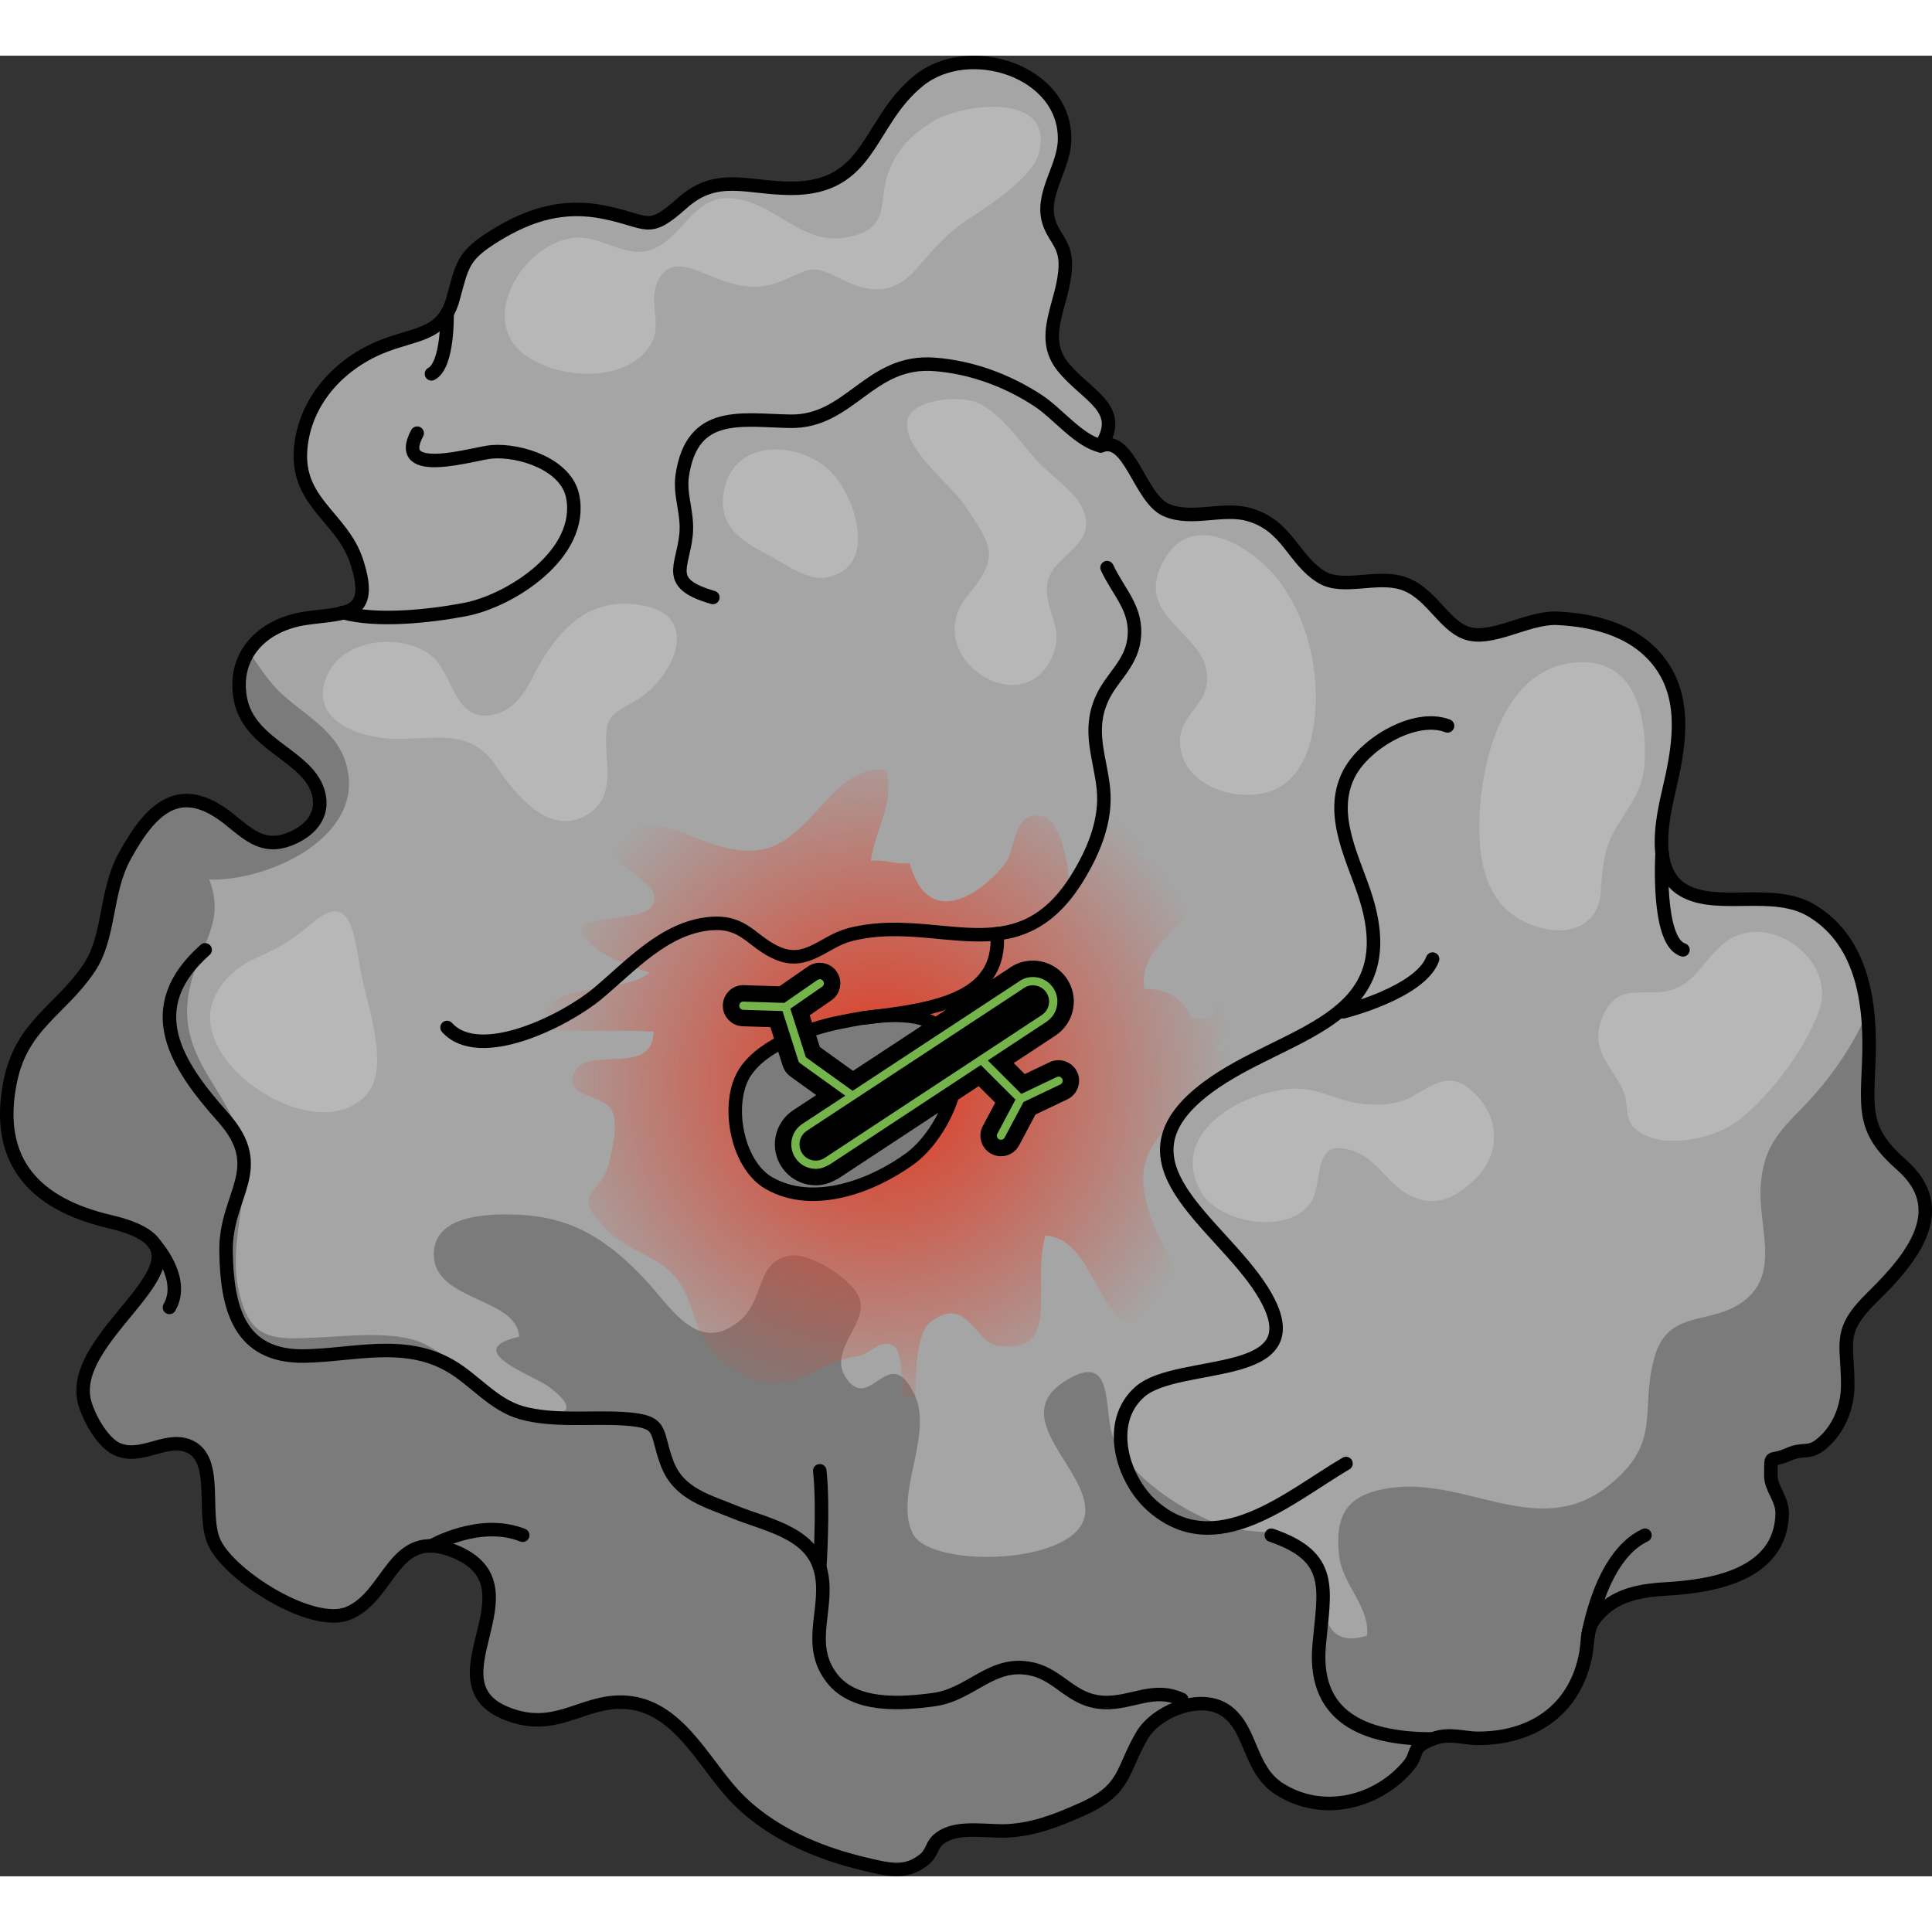 <?xml version="1.0" encoding="utf-8"?>
<!-- Created by: Science Figures, www.sciencefigures.org, Generator: Science Figures Editor -->
<!DOCTYPE svg PUBLIC "-//W3C//DTD SVG 1.1//EN" "http://www.w3.org/Graphics/SVG/1.1/DTD/svg11.dtd">
<svg version="1.1" id="Layer_1" xmlns="http://www.w3.org/2000/svg" xmlns:xlink="http://www.w3.org/1999/xlink" 
	 width="800px" height="800px" viewBox="0 0 117.475 110.703" enable-background="new 0 0 117.475 110.703"
	 xml:space="preserve">
<rect x="0" y="0" width="117.475" height="110.703" fill="#333333" stroke="none"/>
<g>
	<g>
		<g>
			<path fill="#A5A5A5" d="M64.632,18.915c-1.521-1.888,0.082-3.876,0.145-6.126c0.039-1.438-0.816-1.759-1.057-2.91
				c-0.337-1.611,0.982-3.121,1.012-4.771c0.07-4.183-5.808-6.062-8.861-3.594c-3.167,2.56-2.873,6.571-7.799,6.55
				c-2.644-0.011-4.486-0.979-6.588,0.899c-2.114,1.89-2.016,1.111-4.721,0.561C34.3,9.02,32.241,9.628,30.125,10.93
				c-1.992,1.225-2.001,1.752-2.578,3.854c-0.625,2.277-2.344,2.083-4.408,2.94c-2.58,1.074-4.618,3.325-4.858,6.18
				c-0.274,3.271,2.529,4.15,3.409,6.86c1.101,3.394-0.718,3.102-3.082,3.441c-2.617,0.376-4.469,2.212-3.999,4.861
				c0.519,2.924,4.219,3.469,4.775,5.855c0.289,1.241-0.473,2.11-1.499,2.597c-1.775,0.843-2.696-0.092-3.953-1.098
				c-2.967-2.374-4.735-0.707-6.365,2.284c-1.188,2.181-0.866,4.884-2.166,6.795c-1.768,2.599-4.09,3.432-4.784,6.906
				c-0.969,4.862,1.545,7.439,6.055,8.488c7.947,1.851-2.778,6.598-1.515,11.033c0.265,0.934,1.066,2.354,1.906,2.773
				c1.446,0.719,2.936-0.688,4.33-0.186c1.999,0.718,0.803,4.188,1.662,5.945c0.988,2.023,5.947,5.163,8.139,4.245
				c2.559-1.07,2.695-5.223,6.352-3.799c5.661,2.201-2.128,8.363,3.81,10.091c2.675,0.779,4.25-1.052,6.719-0.87
				c3.132,0.231,4.661,3.601,6.538,5.628c2.083,2.251,5.082,3.534,8.048,4.225c1.414,0.331,2.358,0.577,3.446-0.226
				c0.757-0.558,0.398-1.122,1.44-1.594c1.063-0.479,2.627-0.154,3.767-0.222c1.62-0.098,3.024-0.659,4.503-1.32
				c2.697-1.207,2.369-2.344,3.633-4.491c0.855-1.451,3.588-2.601,5.14-1.454c1.552,1.144,1.349,3.547,3.215,4.728
				c2.661,1.686,6.013,0.793,7.866-1.458c0.607-0.738,0.082-1.072,1.439-1.592c1.008-0.386,1.85-0.038,2.756-0.037
				c3.262,0.006,5.809-1.663,6.514-4.906c0.273-1.258-0.055-1.764,0.927-2.765c1.079-1.1,2.571-1.331,4.003-1.412
				c2.781-0.16,6.938-0.817,7.057-4.539c0.029-0.945-0.702-1.564-0.691-2.361c0.021-1.427-0.121-0.751,1.045-1.271
				c1.072-0.481,1.289,0.119,2.32-0.909c0.865-0.866,1.311-2.107,1.311-3.317c0-2.605-0.65-3.248,1.5-5.349
				c2.459-2.404,4.826-5.358,1.77-8.041c-2.295-2.014-2.121-3.219-1.993-6.175c0.146-3.367-0.255-7.336-3.455-9.272
				c-2.349-1.423-5.737-0.044-7.808-1.247c-2.008-1.162-1.279-4.379-0.869-6.146c0.56-2.409,1.084-5.226-0.404-7.445
				c-1.423-2.125-3.957-2.828-6.389-2.947c-1.83-0.088-4.05,1.471-5.598,0.872c-1.379-0.532-2.125-2.458-3.811-3.004
				c-1.582-0.512-3.623,0.398-4.902-0.354c-1.779-1.048-2.07-3.167-4.491-3.832c-1.579-0.434-3.462,0.404-4.991-0.266
				c-1.618-0.709-2.23-4.589-3.973-3.902C68.414,21.443,66.062,20.688,64.632,18.915z"/>
			<path fill="#7B7B7B" d="M115.619,67.444c-2.295-2.014-2.121-3.219-1.993-6.175c0.044-1.008,0.036-2.069-0.079-3.114
				c-0.808,1.917-2.074,3.738-3.236,5.038c-1.741,1.948-3.066,2.724-3.25,5.534c-0.164,2.492,1.199,5.259-0.996,6.971
				c-2.006,1.564-4.652,0.438-5.478,3.486c-0.892,3.287,0.5,5.116-2.739,7.73c-4.354,3.515-8.805-0.707-13.695,0.237
				c-2.259,0.435-2.975,1.597-2.738,3.984c0.182,1.847,1.902,3.156,1.705,4.94c-3.219,0.966-2.465-2.679-3.207-4.443
				c-1.057-2.518-3.096-1.475-5.471-2.229c-2.332-0.742-5.953-3.078-6.791-5.49c-0.578-1.667,0.154-5.273-2.926-3.298
				c-3.479,2.232,1.455,5.323,1.263,7.978c-0.231,3.197-9.357,3.429-10.469,1.301c-1.22-2.334,1.298-6.038,0.067-8.529
				c-1.568-3.175-2.644,1.16-4.119-0.933c-1.157-1.642,1.202-3.223,0.838-4.735c-0.296-1.234-3.033-2.933-4.256-2.738
				c-2.115,0.338-1.529,2.665-3.044,3.938c-2.604,2.192-4.227-0.868-5.914-2.625c-2.268-2.363-4.393-3.689-7.712-3.803
				c-1.821-0.063-5.071,0.044-4.999,2.487c0.083,2.799,5.047,2.547,5.191,4.938c-3.63,0.809,0.872,2.353,1.787,3.032
				c2.721,2.02-0.282,1.913-2.296,1.07c-2.076-0.869-3.51-2.938-5.478-3.761c-1.638-0.685-4.318-0.395-6.169-0.299
				c-2.851,0.146-4.276,0.226-4.924-2.987c-0.491-2.438,0.378-4.987,0.386-7.222c0.015-4.855-5.09-6.499-2.995-12.213
				c0.764-2.082,1.674-3.204,0.842-5.422c3.319,0.132,9.136-2.336,8.44-6.517c-0.391-2.347-2.378-3.283-3.99-4.731
				c-0.815-0.733-1.409-1.706-2.054-2.613c-0.495,0.773-0.705,1.731-0.51,2.833c0.519,2.924,4.219,3.469,4.775,5.855
				c0.289,1.241-0.473,2.11-1.499,2.597c-1.775,0.843-2.696-0.092-3.953-1.098c-2.967-2.374-4.735-0.707-6.365,2.284
				c-1.188,2.181-0.866,4.884-2.166,6.795c-1.768,2.599-4.09,3.432-4.784,6.906c-0.969,4.862,1.545,7.439,6.055,8.488
				c7.947,1.851-2.778,6.598-1.515,11.033c0.265,0.934,1.066,2.354,1.906,2.773c1.446,0.719,2.936-0.688,4.33-0.186
				c1.999,0.718,0.803,4.188,1.662,5.945c0.988,2.023,5.947,5.163,8.139,4.245c2.559-1.07,2.695-5.223,6.352-3.799
				c5.661,2.201-2.128,8.363,3.81,10.091c2.675,0.779,4.25-1.052,6.719-0.87c3.132,0.231,4.661,3.601,6.538,5.628
				c2.083,2.251,5.082,3.534,8.048,4.225c1.414,0.331,2.358,0.577,3.446-0.226c0.757-0.558,0.398-1.122,1.44-1.594
				c1.063-0.479,2.627-0.154,3.767-0.222c1.62-0.098,3.024-0.659,4.503-1.32c2.697-1.207,2.369-2.344,3.633-4.491
				c0.855-1.451,3.588-2.601,5.14-1.454c1.552,1.144,1.349,3.547,3.215,4.728c2.661,1.686,6.013,0.793,7.866-1.458
				c0.607-0.738,0.082-1.072,1.439-1.592c1.008-0.386,1.85-0.038,2.756-0.037c3.262,0.006,5.809-1.663,6.514-4.906
				c0.273-1.258-0.055-1.764,0.927-2.765c1.079-1.1,2.571-1.331,4.003-1.412c2.781-0.16,6.938-0.817,7.057-4.539
				c0.029-0.945-0.702-1.564-0.691-2.361c0.021-1.427-0.121-0.751,1.045-1.271c1.072-0.481,1.289,0.119,2.32-0.909
				c0.865-0.866,1.311-2.107,1.311-3.317c0-2.605-0.65-3.248,1.5-5.349C116.308,73.081,118.675,70.127,115.619,67.444z"/>
			<radialGradient id="SVGID_1_" cx="53.445" cy="62.362" r="21.468" gradientUnits="userSpaceOnUse">
				<stop  offset="0.156" style="stop-color:#D94732"/>
				<stop  offset="1" style="stop-color:#D94732;stop-opacity:0"/>
			</radialGradient>
			<path fill="url(#SVGID_1_)" d="M44.658,79.912c-2.618-1.5-2.172-3.718-3.415-5.413c-1.216-1.659-2.972-1.671-4.343-3.089
				c-2.393-2.475-0.323-1.867,0.166-4.239c0.17-0.827,0.514-1.984,0.186-2.935c-0.358-1.039-2.718-0.854-2.438-2.124
				c0.488-2.211,4.861,0.182,4.932-2.771c-2.298-0.119-4.67,0.011-6.969-0.105c0.144-3.228,4.885-1.984,6.721-3.484
				c-1.455-0.555-3.545-1.047-4.245-2.742c1.015-0.814,4.136-0.368,4.501-1.499c0.475-1.471-3.123-2.214-3.084-4.192
				c4.149-1.598,5.32,0.87,8.775,1.02c3.83,0.164,4.901-5.326,8.458-4.92c0.485,2.196-0.694,3.593-0.955,5.555
				c0.678-0.156,1.683,0.26,2.362,0.107c1.097,4.057,4.247,2.014,5.811,0.034c0.672-0.853,0.449-3.323,2.318-2.855
				c1.069,0.269,1.631,3.274,1.539,4.129c3.041-0.339-0.121-7.608,3.391-9.242c6.252-2.907,0.967,6.198,0.867,7.468
				c1.066,0.399,2.227,0.556,3.414,0.476c1.895,3.19-3.613,4.287-3.069,7.669c1.333-0.068,2.361,0.544,2.839,1.763
				c0.386,0.019,0.925-0.033,1.293,0.008c0.283-2.17,3.664-3.511,2.821-0.726c-0.347,1.151-2.263,1.699-2.714,2.849
				c1.494-0.31,2.28-1.67,3.787-2.023c-0.381,0.089-4.829,4.843-5.611,5.531c-2.414,2.123-3.134,3.603-1.867,6.889
				c0.662,1.716,3.859,6.47-0.602,6.295c-2.884-0.111-2.938-5.386-5.963-5.612c-0.883,3.136,1.088,7.337-2.981,6.694
				c-1.249-0.196-1.862-3.186-4.07-1.369c-0.835,0.688-0.855,3.491-0.84,4.474c-0.132-0.02-0.829-0.022-0.957,0
				c0.296-0.053,0.127-2.671-0.285-3c-0.817-0.65-1.499,0.419-2.246,0.536C49.116,79.546,48.21,81.948,44.658,79.912z"/>
			<path fill="#7B7B7B" d="M57.955,60.118c-0.98-2.465-4.884-1.759-6.932-1.337c-1.801,0.371-4.589,1.318-5.706,3.008
				c-1.219,1.844-0.554,5.619,1.438,6.763c2.687,1.544,6.274,0.192,8.573-1.481C57.146,65.746,58.842,62.347,57.955,60.118z"/>
			
				<path fill="none" stroke="#000000" stroke-width="0.821" stroke-linecap="round" stroke-linejoin="round" stroke-miterlimit="10" d="
				M57.955,60.118c-0.98-2.465-4.884-1.759-6.932-1.337c-1.801,0.371-4.589,1.318-5.706,3.008c-1.219,1.844-0.554,5.619,1.438,6.763
				c2.687,1.544,6.274,0.192,8.573-1.481C57.146,65.746,58.842,62.347,57.955,60.118z"/>
			
				<path fill="none" stroke="#000000" stroke-width="0.821" stroke-linecap="round" stroke-linejoin="round" stroke-miterlimit="10" d="
				M64.632,18.915c-1.521-1.888,0.082-3.876,0.145-6.126c0.039-1.438-0.816-1.759-1.057-2.91c-0.337-1.611,0.982-3.121,1.012-4.771
				c0.07-4.183-5.808-6.062-8.861-3.594c-3.167,2.56-2.873,6.571-7.799,6.55c-2.644-0.011-4.486-0.979-6.588,0.899
				c-2.114,1.89-2.016,1.111-4.721,0.561C34.3,9.02,32.241,9.628,30.125,10.93c-1.992,1.225-2.001,1.752-2.578,3.854
				c-0.625,2.277-2.344,2.083-4.408,2.94c-2.58,1.074-4.618,3.325-4.858,6.18c-0.274,3.271,2.529,4.15,3.409,6.86
				c1.101,3.394-0.718,3.102-3.082,3.441c-2.617,0.376-4.469,2.212-3.999,4.861c0.519,2.924,4.219,3.469,4.775,5.855
				c0.289,1.241-0.473,2.11-1.499,2.597c-1.775,0.843-2.696-0.092-3.953-1.098c-2.967-2.374-4.735-0.707-6.365,2.284
				c-1.188,2.181-0.866,4.884-2.166,6.795c-1.768,2.599-4.09,3.432-4.784,6.906c-0.969,4.862,1.545,7.439,6.055,8.488
				c7.947,1.851-2.778,6.598-1.515,11.033c0.265,0.934,1.066,2.354,1.906,2.773c1.446,0.719,2.936-0.688,4.33-0.186
				c1.999,0.718,0.803,4.188,1.662,5.945c0.988,2.023,5.947,5.163,8.139,4.245c2.559-1.07,2.695-5.223,6.352-3.799
				c5.661,2.201-2.128,8.363,3.81,10.091c2.675,0.779,4.25-1.052,6.719-0.87c3.132,0.231,4.661,3.601,6.538,5.628
				c2.083,2.251,5.082,3.534,8.048,4.225c1.414,0.331,2.358,0.577,3.446-0.226c0.757-0.558,0.398-1.122,1.44-1.594
				c1.063-0.479,2.627-0.154,3.767-0.222c1.62-0.098,3.024-0.659,4.503-1.32c2.697-1.207,2.369-2.344,3.633-4.491
				c0.855-1.451,3.588-2.601,5.14-1.454c1.552,1.144,1.349,3.547,3.215,4.728c2.661,1.686,6.013,0.793,7.866-1.458
				c0.607-0.738,0.082-1.072,1.439-1.592c1.008-0.386,1.85-0.038,2.756-0.037c3.262,0.006,5.809-1.663,6.514-4.906
				c0.273-1.258-0.055-1.764,0.927-2.765c1.079-1.1,2.571-1.331,4.003-1.412c2.781-0.16,6.938-0.817,7.057-4.539
				c0.029-0.945-0.702-1.564-0.691-2.361c0.021-1.427-0.121-0.751,1.045-1.271c1.072-0.481,1.289,0.119,2.32-0.909
				c0.865-0.866,1.311-2.107,1.311-3.317c0-2.605-0.65-3.248,1.5-5.349c2.459-2.404,4.826-5.358,1.77-8.041
				c-2.295-2.014-2.121-3.219-1.993-6.175c0.146-3.367-0.255-7.336-3.455-9.272c-2.349-1.423-5.737-0.044-7.808-1.247
				c-2.008-1.162-1.279-4.379-0.869-6.146c0.56-2.409,1.084-5.226-0.404-7.445c-1.423-2.125-3.957-2.828-6.389-2.947
				c-1.83-0.088-4.05,1.471-5.598,0.872c-1.379-0.532-2.125-2.458-3.811-3.004c-1.582-0.512-3.623,0.398-4.902-0.354
				c-1.779-1.048-2.07-3.167-4.491-3.832c-1.579-0.434-3.462,0.404-4.991-0.266c-1.618-0.709-2.23-4.589-3.973-3.902
				C68.414,21.443,66.062,20.688,64.632,18.915z"/>
			
				<path fill="none" stroke="#000000" stroke-width="0.821" stroke-linecap="round" stroke-linejoin="round" stroke-miterlimit="10" d="
				M71.855,99.95c-1.722-0.801-3.006,0.249-4.721,0.182c-1.986-0.079-2.666-1.658-4.406-2.038c-2.422-0.529-3.657,1.553-5.946,1.865
				c-2.039,0.277-4.816,0.45-6.178-1.281c-1.705-2.167-0.042-4.468-0.759-6.759c-0.678-2.173-3.356-2.615-5.19-3.37
				c-1.658-0.681-3.38-1.094-4.084-2.936c-0.769-2.011-0.132-2.576-2.665-2.734c-1.984-0.121-4.281,0.173-6.183-0.361
				c-1.74-0.49-2.828-1.978-4.354-2.861c-2.791-1.615-5.894-0.639-8.862-0.589c-4.006,0.064-4.711-2.985-4.762-6.366
				c-0.052-3.474,2.618-5.009-0.182-8.152c-2.832-3.179-5.11-6.625-1.089-10.18"/>
			
				<path fill="none" stroke="#000000" stroke-width="0.821" stroke-linecap="round" stroke-linejoin="round" stroke-miterlimit="10" d="
				M88.017,40.75c-1.986-0.758-5.067,1.082-6.007,2.945c-1.265,2.513,0.349,5.231,1.067,7.587c2.313,7.576-5.05,8.032-9.638,11.441
				c-6.144,4.564,0.667,8.146,3.317,12.387c3.527,5.646-5.07,4.055-7.439,6.127c-2.121,1.854-1.078,5.311,0.721,6.919
				c3.886,3.471,8.338-0.516,11.805-2.553"/>
			
				<path fill="none" stroke="#000000" stroke-width="0.821" stroke-linecap="round" stroke-linejoin="round" stroke-miterlimit="10" d="
				M87.109,102.352c-3.57,0-7.311-0.951-6.9-5.67c0.297-3.421,0.983-5.389-2.906-6.719"/>
			
				<path fill="none" stroke="#000000" stroke-width="0.821" stroke-linecap="round" stroke-linejoin="round" stroke-miterlimit="10" d="
				M27.183,59.092c1.981,2.188,7.18-0.426,9.129-2.042c1.991-1.652,4.1-4.054,6.905-4.278c2.1-0.169,2.49,1.159,4.124,1.829
				c1.73,0.709,2.78-0.745,4.309-1.147c5.286-1.392,10.124,2.506,13.819-3.398c1.023-1.64,1.824-3.554,1.624-5.49
				c-0.195-1.896-0.968-3.504-0.095-5.457c0.587-1.315,1.758-2.09,1.956-3.617c0.238-1.835-0.917-2.818-1.639-4.363"/>
			
				<path fill="none" stroke="#000000" stroke-width="0.821" stroke-linecap="round" stroke-linejoin="round" stroke-miterlimit="10" d="
				M66.935,23.726c-1.365-0.319-2.621-1.976-3.833-2.764c-1.87-1.221-4.04-2.021-6.275-2.192c-3.971-0.307-5.133,3.517-8.771,3.458
				c-2.944-0.046-5.956-0.744-6.568,3.269c-0.19,1.254,0.361,2.301,0.227,3.632c-0.203,2.005-1.318,2.958,1.63,3.813"/>
			
				<path fill="none" stroke="#000000" stroke-width="0.821" stroke-linecap="round" stroke-linejoin="round" stroke-miterlimit="10" d="
				M20.827,33.851c2.069,0.587,5.328,0.231,7.445-0.173c2.797-0.534,7.244-3.402,6.55-6.878c-0.388-1.945-3.175-2.847-4.916-2.714
				c-1.048,0.08-6.045,1.686-4.54-1.132"/>
			
				<path fill="none" stroke="#000000" stroke-width="0.821" stroke-linecap="round" stroke-linejoin="round" stroke-miterlimit="10" d="
				M60.627,53.389c0.31,4.119-4.086,4.632-8.105,5.12"/>
		</g>
		<path opacity="0.2" fill="#FFFFFF" d="M43.992,26.616c-0.306,2.077,1.185,2.949,2.795,3.784c1.008,0.521,2.34,1.571,3.525,1.318
			c2.953-0.636,1.815-4.38,0.54-6.041C49.107,23.402,44.522,23.021,43.992,26.616z"/>
		<path opacity="0.2" fill="#FFFFFF" d="M58.847,32.822c1.949-2.363,1.523-2.94-0.24-5.562c-0.757-1.126-3.983-3.6-3.381-5.241
			c0.423-1.151,3.104-1.346,4.101-0.956c1.687,0.657,2.894,2.819,4.169,4.012c0.913,0.854,2.64,2.017,2.544,3.456
			c-0.108,1.642-2.45,2.111-2.384,3.979c0.057,1.619,1.078,2.38,0.281,4.11C62.085,40.646,55.847,36.459,58.847,32.822z"/>
		<path opacity="0.2" fill="#FFFFFF" d="M32.167,18.37c1.93,1.216,5.354,1.489,7.034-0.317c1.358-1.461,0.123-2.783,0.778-4.292
			c0.692-1.588,2.167-0.796,3.347-0.321c1.644,0.661,2.84,0.89,4.454,0.159c1.646-0.745,1.636-0.873,3.486,0.039
			c1.698,0.838,3.121,0.855,4.451-0.67c1.137-1.307,1.799-2.144,3.335-3.142c1.147-0.746,3.717-2.449,4.101-3.847
			c1.066-3.875-4.731-3.064-6.488-1.944c-1.257,0.8-2.132,1.656-2.655,3.092c-0.602,1.648,0.102,3.134-1.945,3.78
			c-3.167,0.998-4.696-1.928-7.469-2.227c-2.56-0.276-3.07,2.6-5.17,3.167c-1.521,0.411-2.92-0.928-4.505-0.773
			C31.768,11.383,28.829,16.27,32.167,18.37z"/>
		<path opacity="0.2" fill="#FFFFFF" d="M20.142,37.215c-0.092,0.138-0.174,0.285-0.243,0.439c-1.23,2.779,2.015,3.869,4.181,3.89
			c2.356,0.021,4.53-0.671,6.071,1.632c1.089,1.628,3.225,4.359,5.518,2.993c1.697-1.011,1.207-2.814,1.183-4.333
			c-0.027-1.741,0.292-1.733,1.87-2.665c2.085-1.231,4.012-4.97,0.48-5.721c-3.586-0.763-5.556,1.83-6.868,4.45
			c-0.616,1.229-1.453,2.186-2.82,2.223c-1.896,0.053-2.049-2.614-3.232-3.594C24.635,35.165,21.39,35.356,20.142,37.215z"/>
		<path opacity="0.2" fill="#FFFFFF" d="M77.187,63.032c2.121-0.503,2.673-0.092,4.57,0.479c1.26,0.378,2.993,0.391,4.014-0.167
			c1.447-0.791,2.489-1.806,4.086-0.043c1.42,1.568,1.241,3.646-0.123,4.966c-1.281,1.241-2.502,1.851-4.16,0.952
			c-1.168-0.632-1.867-2.101-3.172-2.579c-2.775-1.021-1.825,1.843-2.743,3.146c-1.363,1.938-5.578,1.199-6.649-0.726
			C71.267,65.926,74.544,63.657,77.187,63.032z"/>
		<path opacity="0.2" fill="#FFFFFF" d="M95.617,36.913c3.396-0.394,4.4,2.479,4.404,5.434c0.002,2.003-0.549,2.696-1.588,4.323
			c-0.989,1.548-0.953,2.562-1.112,4.291c-0.178,1.931-1.907,2.555-3.659,2.064c-2.616-0.731-3.531-2.762-3.684-5.24
			C89.746,44.006,90.996,37.447,95.617,36.913z"/>
		<path opacity="0.2" fill="#FFFFFF" d="M70.947,30.397c-2.552,3.969,3.082,4.672,2.397,7.979c-0.247,1.191-1.538,1.852-1.591,3.212
			c-0.074,1.893,1.645,3.077,3.361,3.303c3.07,0.403,4.408-1.561,4.789-4.326c0.415-3.028-0.4-6.571-2.4-8.954
			C76.044,29.87,72.642,27.762,70.947,30.397z"/>
		<path opacity="0.2" fill="#FFFFFF" d="M110.326,55.375c-0.778-1.344-2.416-2.278-3.957-2.07c-2.301,0.31-2.674,2.737-4.569,3.446
			c-1.662,0.622-3.376-0.575-4.331,1.636c-0.839,1.941,0.381,2.884,1.131,4.331c0.619,1.192-0.068,2.076,1.22,2.815
			c1.632,0.935,4.481,0.289,5.888-0.795c1.918-1.479,4.17-4.483,4.932-6.772C110.939,57.06,110.775,56.15,110.326,55.375z"/>
		<path opacity="0.2" fill="#FFFFFF" d="M13.027,57.283c0.483-1.098,1.452-1.919,2.496-2.395c1.479-0.674,2.205-1.083,3.509-2.188
			c2.336-1.977,2.507,0.827,2.9,2.978c0.346,1.896,1.798,5.769,0.408,7.43C19.437,66.576,11.239,61.346,13.027,57.283z"/>
		
			<path fill="none" stroke="#000000" stroke-width="0.821" stroke-linecap="round" stroke-linejoin="round" stroke-miterlimit="10" d="
			M26.235,90.617c0,0,2.918-1.701,5.548-0.654"/>
		
			<path fill="none" stroke="#000000" stroke-width="0.821" stroke-linecap="round" stroke-linejoin="round" stroke-miterlimit="10" d="
			M96.544,96.156c0,0,0.727-4.902,3.477-6.193"/>
		
			<path fill="none" stroke="#000000" stroke-width="0.821" stroke-linecap="round" stroke-linejoin="round" stroke-miterlimit="10" d="
			M81.681,58.135c0,0,4.666-1.159,5.428-3.204"/>
		
			<path fill="none" stroke="#000000" stroke-width="0.821" stroke-linecap="round" stroke-linejoin="round" stroke-miterlimit="10" d="
			M101.064,48.497c0,0-0.338,5.373,1.269,5.872"/>
		
			<path fill="none" stroke="#000000" stroke-width="0.821" stroke-linecap="round" stroke-linejoin="round" stroke-miterlimit="10" d="
			M9.401,72.268c0,0,1.917,2.09,0.902,3.843"/>
		
			<path fill="none" stroke="#000000" stroke-width="0.821" stroke-linecap="round" stroke-linejoin="round" stroke-miterlimit="10" d="
			M27.183,15.661c0,0,0.079,3.152-0.948,3.684"/>
		
			<path fill="none" stroke="#000000" stroke-width="0.821" stroke-linecap="round" stroke-linejoin="round" stroke-miterlimit="10" d="
			M49.845,91.919c0,0,0.245-3.683,0-5.874"/>
	</g>
	<path id="changecolor" fill="#75B34B" d="M65.042,62.004c-0.178-0.373-0.626-0.531-0.999-0.354l-1.838,0.876l-1.354-1.353
		l3.053-2.009c0.005-0.003,0.01-0.004,0.014-0.007c0.006-0.004,0.01-0.009,0.016-0.013l0.016-0.01
		c0.006-0.004,0.01-0.012,0.016-0.016c0.412-0.297,0.695-0.729,0.791-1.232c0.102-0.521-0.008-1.051-0.306-1.491
		c-0.298-0.439-0.751-0.737-1.272-0.838c-0.521-0.098-1.052,0.009-1.492,0.309c-0.013,0.009-0.02,0.023-0.031,0.032
		c-0.006,0.004-0.012,0.004-0.017,0.007l-9.783,6.43l-2.432-1.747l-0.778-2.439l1.627-1.126c0.341-0.236,0.426-0.703,0.19-1.044
		c-0.236-0.34-0.703-0.425-1.043-0.19l-1.88,1.301l-2.316-0.073c-0.416-0.02-0.761,0.312-0.773,0.727
		c-0.013,0.414,0.312,0.76,0.726,0.773l2.035,0.064l0.86,2.699c0.049,0.153,0.146,0.287,0.277,0.382l2.166,1.557l-2.018,1.326
		c-0.001,0.001-0.002,0.003-0.004,0.004c-0.001,0.001-0.002,0.001-0.004,0.002c-0.439,0.297-0.737,0.748-0.838,1.271
		c-0.101,0.521,0.008,1.051,0.306,1.491c0.298,0.439,0.75,0.737,1.273,0.838c0.126,0.023,0.252,0.036,0.378,0.036
		c0.347,0,0.681-0.106,0.984-0.282c0.04-0.018,0.082-0.031,0.119-0.056l8.864-5.833l1.555,1.554l-0.929,1.747
		c-0.194,0.366-0.056,0.82,0.31,1.015c0.113,0.06,0.232,0.088,0.352,0.088c0.269,0,0.528-0.145,0.663-0.397l1.073-2.02l2.092-0.998
		C65.062,62.826,65.22,62.378,65.042,62.004z M49.884,66.595c-0.002,0.001-0.003,0.004-0.005,0.005
		c-0.001,0.001-0.002,0.001-0.004,0.002c-0.108,0.073-0.239,0.1-0.366,0.075c-0.129-0.024-0.24-0.098-0.313-0.206
		c-0.073-0.107-0.1-0.237-0.075-0.366c0.024-0.127,0.097-0.237,0.205-0.311l13.137-8.634c0.018-0.012,0.026-0.03,0.043-0.043
		c0.008-0.005,0.017-0.005,0.024-0.01c0.107-0.073,0.238-0.101,0.365-0.075c0.129,0.024,0.24,0.098,0.313,0.206
		c0.073,0.107,0.101,0.237,0.075,0.366c-0.023,0.123-0.094,0.229-0.196,0.302L49.884,66.595z"/>
	<path fill="none" stroke="#000000" stroke-miterlimit="10" d="M65.042,62.004c-0.178-0.373-0.626-0.531-0.999-0.354l-1.838,0.876
		l-1.354-1.353l3.053-2.009c0.005-0.003,0.01-0.004,0.014-0.007c0.006-0.004,0.01-0.009,0.016-0.013l0.016-0.01
		c0.006-0.004,0.01-0.012,0.016-0.016c0.412-0.297,0.695-0.729,0.791-1.232c0.102-0.521-0.008-1.051-0.306-1.491
		c-0.298-0.439-0.751-0.737-1.272-0.838c-0.521-0.098-1.052,0.009-1.492,0.309c-0.013,0.009-0.02,0.023-0.031,0.032
		c-0.006,0.004-0.012,0.004-0.017,0.007l-9.783,6.43l-2.432-1.747l-0.778-2.439l1.627-1.126c0.341-0.236,0.426-0.703,0.19-1.044
		c-0.236-0.34-0.703-0.425-1.043-0.19l-1.88,1.301l-2.316-0.073c-0.416-0.02-0.761,0.312-0.773,0.727
		c-0.013,0.414,0.312,0.76,0.726,0.773l2.035,0.064l0.86,2.699c0.049,0.153,0.146,0.287,0.277,0.382l2.166,1.557l-2.018,1.326
		c-0.001,0.001-0.002,0.003-0.004,0.004c-0.001,0.001-0.002,0.001-0.004,0.002c-0.439,0.297-0.737,0.748-0.838,1.271
		c-0.101,0.521,0.008,1.051,0.306,1.491c0.298,0.439,0.75,0.737,1.273,0.838c0.126,0.023,0.252,0.036,0.378,0.036
		c0.347,0,0.681-0.106,0.984-0.282c0.04-0.018,0.082-0.031,0.119-0.056l8.864-5.833l1.555,1.554l-0.929,1.747
		c-0.194,0.366-0.056,0.82,0.31,1.015c0.113,0.06,0.232,0.088,0.352,0.088c0.269,0,0.528-0.145,0.663-0.397l1.073-2.02l2.092-0.998
		C65.062,62.826,65.22,62.378,65.042,62.004z M49.884,66.595c-0.002,0.001-0.003,0.004-0.005,0.005
		c-0.001,0.001-0.002,0.001-0.004,0.002c-0.108,0.073-0.239,0.1-0.366,0.075c-0.129-0.024-0.24-0.098-0.313-0.206
		c-0.073-0.107-0.1-0.237-0.075-0.366c0.024-0.127,0.097-0.237,0.205-0.311l13.137-8.634c0.018-0.012,0.026-0.03,0.043-0.043
		c0.008-0.005,0.017-0.005,0.024-0.01c0.107-0.073,0.238-0.101,0.365-0.075c0.129,0.024,0.24,0.098,0.313,0.206
		c0.073,0.107,0.101,0.237,0.075,0.366c-0.023,0.123-0.094,0.229-0.196,0.302L49.884,66.595z"/>
</g>
</svg>